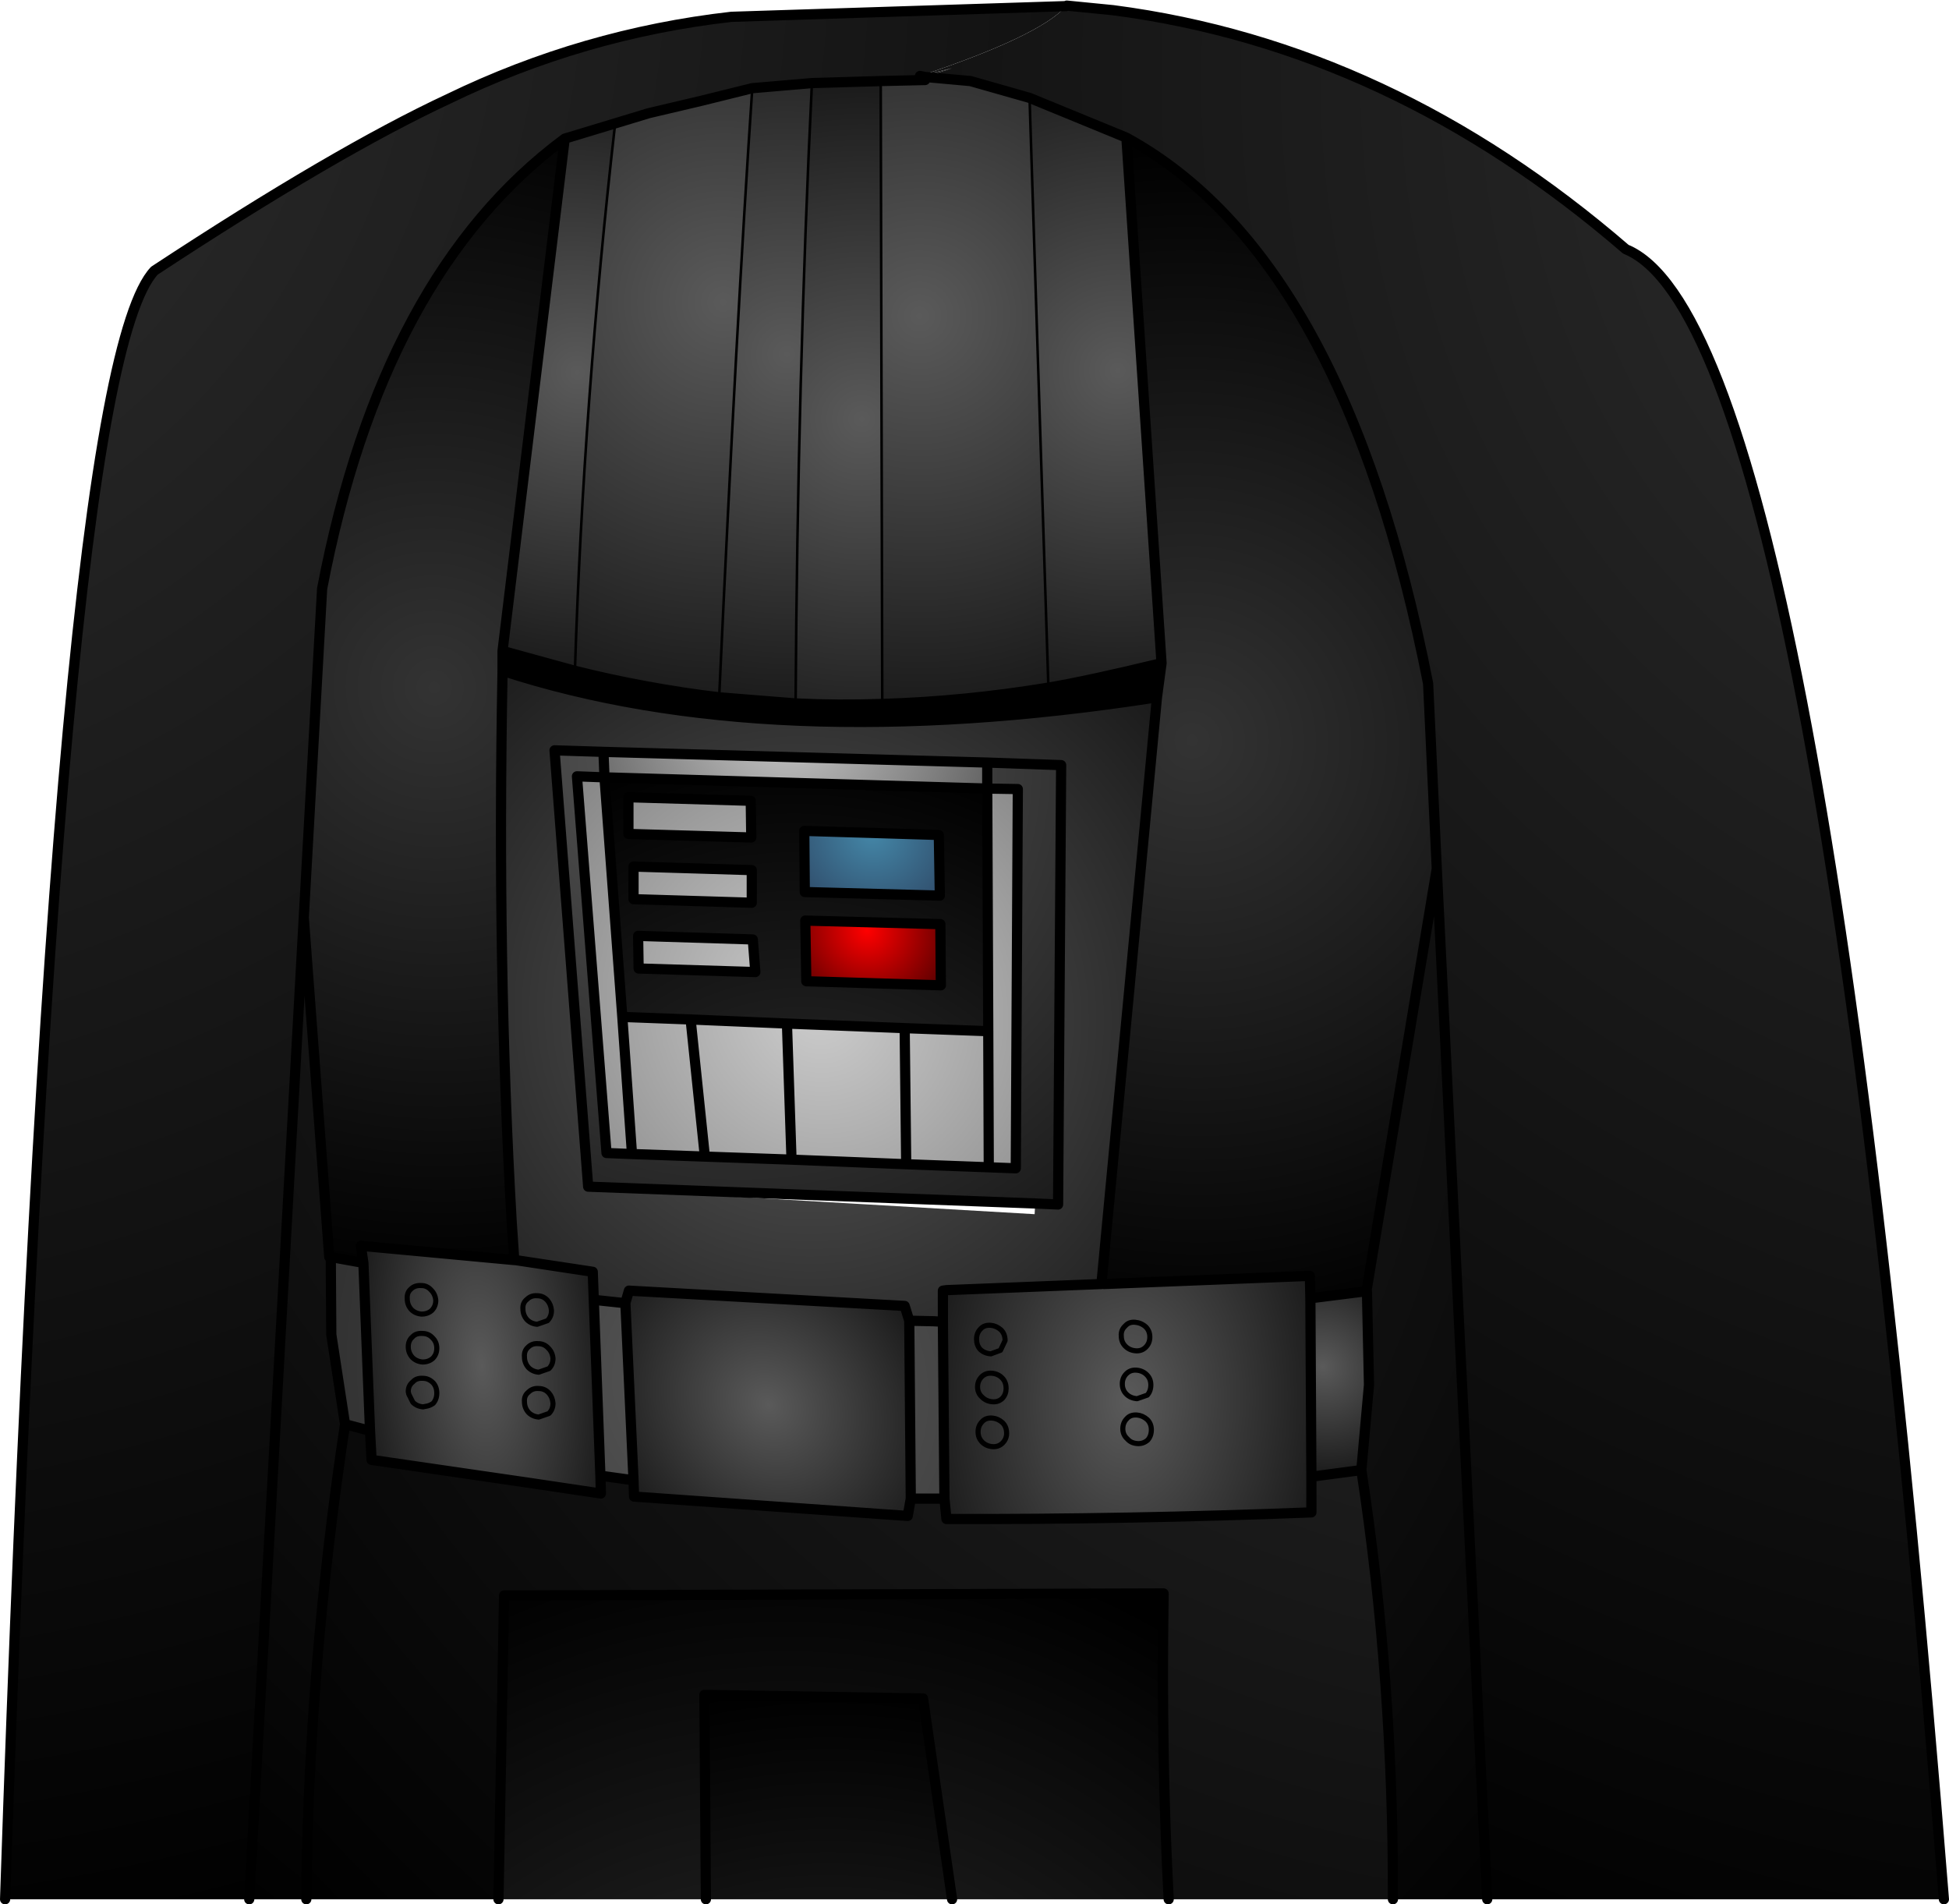 <?xml version="1.0" encoding="UTF-8" standalone="no"?>
<svg xmlns:xlink="http://www.w3.org/1999/xlink" height="186.8px" width="191.2px" xmlns="http://www.w3.org/2000/svg">
  <g transform="matrix(1.0, 0.0, 0.0, 1.0, 95.6, 93.4)">
    <path d="M-15.95 -85.25 L-21.8 -84.75 -26.85 -83.5 -31.95 -82.3 -35.25 -81.3 -40.2 -79.8 Q-58.1 -66.55 -64.0 -35.65 L-65.8 -3.4 -71.15 92.9 -95.1 92.9 Q-90.1 -56.6 -80.45 -66.85 -62.65 -78.55 -51.6 -83.7 -38.4 -90.1 -23.85 -91.75 L9.0 -92.8 Q6.35 -89.85 -5.35 -85.95 L-2.25 -86.7 -4.85 -85.85 -4.85 -85.55 -9.2 -85.45 -15.95 -85.25 M-5.35 -85.95 L-4.85 -85.85 -5.35 -85.95" fill="url(#gradient0)" fill-rule="evenodd" stroke="none"/>
    <path d="M-21.8 -84.75 L-15.95 -85.25 Q-17.35 -56.4 -17.55 -24.4 L-25.05 -25.0 Q-23.35 -61.85 -21.8 -84.75" fill="url(#gradient1)" fill-rule="evenodd" stroke="none"/>
    <path d="M-35.25 -81.3 L-31.95 -82.3 -26.85 -83.5 -21.8 -84.75 Q-23.35 -61.85 -25.05 -25.0 -32.2 -25.85 -39.2 -27.6 -38.35 -54.15 -35.25 -81.3" fill="url(#gradient2)" fill-rule="evenodd" stroke="none"/>
    <path d="M-40.2 -79.8 L-35.25 -81.3 Q-38.35 -54.15 -39.2 -27.6 L-46.3 -29.55 -40.2 -79.8" fill="url(#gradient3)" fill-rule="evenodd" stroke="none"/>
    <path d="M-65.8 -3.4 L-64.0 -35.65 Q-58.1 -66.55 -40.2 -79.8 L-46.3 -29.55 -46.3 -27.6 Q-46.85 1.5 -45.4 26.5 L-45.15 30.2 -60.2 28.8 -60.3 28.8 -60.1 30.45 -63.15 29.9 -63.3 29.9 -65.8 -3.4" fill="url(#gradient4)" fill-rule="evenodd" stroke="none"/>
    <path d="M-25.05 -25.0 L-17.55 -24.4 Q-13.3 -24.2 -9.05 -24.35 -0.95 -24.6 7.25 -25.95 11.1 -26.6 18.35 -28.35 L17.9 -25.0 Q-20.15 -19.1 -46.3 -27.6 L-46.3 -29.55 -39.2 -27.6 Q-32.2 -25.85 -25.05 -25.0" fill="#000000" fill-rule="evenodd" stroke="none"/>
    <path d="M-36.4 -19.65 L-36.3 -17.15 -39.0 -17.25 -36.1 19.7 -33.6 19.8 -26.45 20.05 -17.95 20.35 -6.7 20.8 1.4 21.1 4.05 21.2 4.25 -16.0 1.25 -16.05 1.25 -18.6 8.5 -18.35 8.2 24.75 5.95 24.65 -37.9 23.0 -41.2 -19.8 -36.4 -19.65" fill="url(#gradient5)" fill-rule="evenodd" stroke="none"/>
    <path d="M-36.3 -17.15 L-36.4 -19.65 1.25 -18.6 1.25 -16.05 -36.3 -17.15" fill="url(#gradient6)" fill-rule="evenodd" stroke="none"/>
    <path d="M1.25 -16.05 L4.25 -16.0 4.05 21.2 1.4 21.1 -6.7 20.8 -17.95 20.35 -26.45 20.05 -33.6 19.8 -36.1 19.7 -39.0 -17.25 -36.3 -17.15 -34.55 6.35 -27.85 6.6 -18.4 7.0 -6.85 7.45 1.35 7.75 1.25 -16.05 M1.4 21.1 L1.35 7.75 1.4 21.1 M-33.0 -1.6 L-21.75 -1.25 -21.5 1.95 -32.95 1.6 -33.0 -1.6 M-33.45 -8.4 L-21.85 -8.05 -21.85 -4.85 -33.45 -5.2 -33.45 -8.4 M-33.95 -15.2 L-21.95 -14.85 -21.9 -11.25 -33.95 -11.6 -33.95 -15.2 M-6.7 20.8 L-6.85 7.45 -6.7 20.8 M-27.85 6.6 L-26.45 20.05 -27.85 6.6 M-17.95 20.35 L-18.4 7.0 -17.95 20.35 M-33.6 19.8 L-34.55 6.35 -33.6 19.8" fill="url(#gradient7)" fill-rule="evenodd" stroke="none"/>
    <path d="M-46.3 -27.6 Q-20.15 -19.1 17.9 -25.0 L12.45 32.55 -2.75 33.15 -3.25 33.2 -3.4 36.2 -4.05 36.2 -6.4 36.15 -6.85 34.7 -33.9 33.2 -34.15 33.15 -34.55 34.4 -35.95 34.25 -37.35 34.1 -37.45 31.35 -45.05 30.2 -45.15 30.2 -45.4 26.5 Q-46.85 1.5 -46.3 -27.6 M-36.4 -19.65 L-41.2 -19.8 -37.9 23.0 -37.9 23.15 5.9 25.7 5.95 24.65 8.2 24.75 8.5 -18.35 1.25 -18.6 -36.4 -19.65" fill="url(#gradient8)" fill-rule="evenodd" stroke="none"/>
    <path d="M-36.3 -17.15 L1.25 -16.05 1.35 7.75 -6.85 7.45 -18.4 7.0 -27.85 6.6 -34.55 6.35 -36.3 -17.15 M-33.95 -15.2 L-33.95 -11.6 -21.9 -11.25 -21.95 -14.85 -33.95 -15.2 M-33.45 -8.4 L-33.45 -5.2 -21.85 -4.85 -21.85 -8.05 -33.45 -8.4 M-33.0 -1.6 L-32.95 1.6 -21.5 1.95 -21.75 -1.25 -33.0 -1.6 M-16.7 -11.9 L-16.65 -5.9 -3.4 -5.55 -3.5 -11.5 -16.7 -11.9 M-16.6 -3.1 L-16.5 2.85 -3.3 3.25 -3.35 -2.75 -16.6 -3.1" fill="url(#gradient9)" fill-rule="evenodd" stroke="none"/>
    <path d="M-16.7 -11.9 L-3.5 -11.5 -3.4 -5.55 -16.65 -5.9 -16.7 -11.9" fill="url(#gradient10)" fill-rule="evenodd" stroke="none"/>
    <path d="M-16.6 -3.1 L-3.35 -2.75 -3.3 3.25 -16.5 2.85 -16.6 -3.1" fill="url(#gradient11)" fill-rule="evenodd" stroke="none"/>
    <path d="M-15.95 -85.25 L-9.2 -85.45 -9.05 -24.35 Q-13.3 -24.2 -17.55 -24.4 -17.35 -56.4 -15.95 -85.25" fill="url(#gradient12)" fill-rule="evenodd" stroke="none"/>
    <path d="M-5.35 -85.95 Q6.35 -89.85 9.0 -92.8 L9.05 -92.85 13.6 -92.4 Q40.85 -88.85 63.9 -68.95 82.85 -61.2 95.1 92.9 L50.3 92.9 45.35 -8.2 44.5 -26.35 Q36.3 -68.2 14.9 -79.9 L5.4 -83.8 -0.4 -85.45 -4.85 -85.85 -2.25 -86.7 -5.35 -85.95" fill="url(#gradient13)" fill-rule="evenodd" stroke="none"/>
    <path d="M18.35 -28.35 Q11.1 -26.6 7.25 -25.95 L5.4 -83.8 14.9 -79.9 18.35 -28.35" fill="url(#gradient14)" fill-rule="evenodd" stroke="none"/>
    <path d="M-9.2 -85.45 L-4.85 -85.55 -4.85 -85.85 -0.4 -85.45 5.4 -83.8 7.25 -25.95 Q-0.95 -24.6 -9.05 -24.35 L-9.2 -85.45" fill="url(#gradient15)" fill-rule="evenodd" stroke="none"/>
    <path d="M17.9 -25.0 L18.35 -28.35 14.9 -79.9 Q36.3 -68.2 44.5 -26.35 L45.35 -8.2 38.45 33.25 32.95 33.95 32.9 31.75 12.7 32.55 12.45 32.55 17.9 -25.0" fill="url(#gradient16)" fill-rule="evenodd" stroke="none"/>
    <path d="M41.05 92.9 L19.05 92.9 Q18.3 78.9 18.55 62.9 L-46.15 63.1 -46.7 92.9 -65.55 92.9 Q-65.35 70.1 -61.75 46.3 L-59.3 46.95 -59.15 49.8 -43.7 52.05 -36.65 53.1 -36.7 51.35 -33.45 51.8 -33.4 53.4 -6.55 55.3 -6.25 53.6 -2.95 53.6 -2.75 55.6 Q15.05 55.65 33.05 54.95 L33.05 51.45 37.95 50.8 Q41.1 71.4 41.05 92.9" fill="url(#gradient17)" fill-rule="evenodd" stroke="none"/>
    <path d="M37.95 50.8 L33.05 51.45 32.95 33.95 38.5 33.25 38.7 42.45 37.95 50.8" fill="url(#gradient18)" fill-rule="evenodd" stroke="none"/>
    <path d="M33.05 51.45 L33.05 54.95 Q15.05 55.65 -2.75 55.6 L-2.95 53.6 -3.1 36.25 -3.1 33.2 -2.75 33.15 12.45 32.55 12.7 32.55 32.9 31.75 32.95 33.95 33.05 51.45 M0.7 41.65 Q0.3 42.05 0.3 42.65 0.3 43.25 0.75 43.65 1.15 44.05 1.75 44.1 2.35 44.15 2.75 43.75 3.1 43.35 3.1 42.8 3.1 42.15 2.7 41.75 2.3 41.35 1.7 41.3 1.1 41.25 0.7 41.65 1.1 41.25 1.7 41.3 2.3 41.35 2.7 41.75 3.1 42.15 3.1 42.8 3.1 43.35 2.75 43.75 2.35 44.15 1.75 44.1 1.15 44.05 0.75 43.65 0.3 43.25 0.3 42.65 0.3 42.05 0.7 41.65 M1.6 39.4 L2.55 39.05 3.0 38.1 Q3.0 37.45 2.6 37.05 2.15 36.65 1.6 36.6 0.95 36.55 0.6 36.95 0.2 37.35 0.2 37.95 0.2 38.55 0.55 38.95 0.95 39.35 1.6 39.4 0.95 39.35 0.55 38.95 0.2 38.55 0.2 37.95 0.2 37.35 0.6 36.95 0.95 36.55 1.6 36.6 2.15 36.65 2.6 37.05 3.0 37.45 3.0 38.1 L2.55 39.05 1.6 39.4 M16.95 45.85 Q16.5 45.45 15.95 45.4 15.3 45.35 14.95 45.75 14.55 46.15 14.55 46.75 14.55 47.35 15.0 47.75 15.35 48.15 15.95 48.2 16.55 48.25 17.0 47.85 17.35 47.45 17.35 46.85 17.35 46.25 16.95 45.85 17.35 46.25 17.35 46.85 17.35 47.45 17.0 47.85 16.55 48.25 15.95 48.2 15.35 48.15 15.0 47.75 14.55 47.35 14.55 46.75 14.55 46.15 14.95 45.75 15.3 45.35 15.95 45.4 16.5 45.45 16.95 45.85 M16.9 41.45 Q16.5 41.05 15.9 41.0 15.3 40.95 14.9 41.35 14.5 41.75 14.5 42.35 14.5 42.95 14.9 43.35 15.3 43.75 15.95 43.8 L16.95 43.45 Q17.3 43.05 17.3 42.45 17.3 41.85 16.9 41.45 17.3 41.85 17.3 42.45 17.3 43.05 16.95 43.45 L15.95 43.8 Q15.3 43.75 14.9 43.35 14.5 42.95 14.5 42.35 14.5 41.75 14.9 41.35 15.3 40.95 15.9 41.0 16.5 41.05 16.9 41.45 M16.8 38.75 Q17.2 38.35 17.2 37.75 17.2 37.15 16.8 36.75 16.35 36.35 15.75 36.3 15.15 36.25 14.8 36.65 14.35 37.05 14.4 37.65 14.4 38.25 14.8 38.65 15.2 39.05 15.8 39.1 16.4 39.15 16.8 38.75 16.4 39.15 15.8 39.1 15.2 39.05 14.8 38.65 14.4 38.25 14.4 37.65 14.35 37.05 14.8 36.65 15.15 36.25 15.75 36.3 16.35 36.35 16.8 36.75 17.2 37.15 17.2 37.75 17.2 38.35 16.8 38.75 M3.15 47.2 Q3.15 46.55 2.75 46.15 2.3 45.75 1.75 45.7 1.1 45.65 0.75 46.05 0.35 46.45 0.35 47.05 0.35 47.65 0.75 48.05 1.15 48.45 1.75 48.5 2.35 48.55 2.75 48.15 3.15 47.75 3.15 47.2 3.15 47.75 2.75 48.15 2.35 48.55 1.75 48.5 1.15 48.45 0.75 48.05 0.35 47.65 0.35 47.05 0.35 46.45 0.75 46.05 1.1 45.65 1.75 45.7 2.3 45.75 2.75 46.15 3.15 46.55 3.15 47.2" fill="url(#gradient19)" fill-rule="evenodd" stroke="none"/>
    <path d="M50.3 92.9 L41.05 92.9 Q41.1 71.4 37.95 50.8 L38.7 42.45 38.5 33.25 32.95 33.95 38.45 33.25 45.35 -8.2 50.3 92.9" fill="url(#gradient20)" fill-rule="evenodd" stroke="none"/>
    <path d="M-2.95 53.6 L-6.25 53.6 -6.4 36.15 -4.05 36.2 -3.1 36.25 -2.95 53.6 M-33.45 51.8 L-36.7 51.35 -37.35 34.1 -35.95 34.25 -34.55 34.4 -34.25 34.4 -33.45 51.8 M-59.3 46.95 L-61.75 46.3 -63.1 37.5 -63.15 29.9 -60.1 30.45 -59.95 30.5 -59.3 46.95" fill="url(#gradient21)" fill-rule="evenodd" stroke="none"/>
    <path d="M-6.25 53.6 L-6.55 55.3 -33.4 53.4 -33.45 51.8 -34.25 34.4 -33.9 33.2 -6.85 34.7 -6.4 36.15 -6.25 53.6" fill="url(#gradient22)" fill-rule="evenodd" stroke="none"/>
    <path d="M19.05 92.9 L-2.2 92.9 -5.05 73.2 -26.5 72.85 -26.35 92.9 -46.7 92.9 -46.15 63.1 18.55 62.9 Q18.3 78.9 19.05 92.9" fill="url(#gradient23)" fill-rule="evenodd" stroke="none"/>
    <path d="M-2.2 92.9 L-26.35 92.9 -26.5 72.85 -5.05 73.2 -2.2 92.9" fill="url(#gradient24)" fill-rule="evenodd" stroke="none"/>
    <path d="M-36.7 51.35 L-36.65 53.1 -43.7 52.05 -59.15 49.8 -59.3 46.95 -59.95 30.5 -60.2 28.8 -45.15 30.2 -45.05 30.2 -37.45 31.35 -37.35 34.1 -36.7 51.35 M-41.75 43.25 Q-42.15 42.8 -42.75 42.8 -43.35 42.75 -43.75 43.15 -44.2 43.5 -44.15 44.1 -44.15 44.7 -43.75 45.15 -43.35 45.55 -42.75 45.6 L-41.75 45.25 Q-41.35 44.85 -41.35 44.25 -41.4 43.65 -41.75 43.25 -41.4 43.65 -41.35 44.25 -41.35 44.85 -41.75 45.25 L-42.75 45.6 Q-43.35 45.55 -43.75 45.15 -44.15 44.7 -44.15 44.1 -44.2 43.5 -43.75 43.15 -43.35 42.75 -42.75 42.8 -42.15 42.8 -41.75 43.25 M-41.8 38.85 Q-42.2 38.4 -42.8 38.4 -43.4 38.35 -43.8 38.75 -44.2 39.1 -44.15 39.7 -44.15 40.3 -43.75 40.75 -43.35 41.15 -42.75 41.2 L-41.75 40.85 Q-41.35 40.45 -41.35 39.85 -41.4 39.25 -41.8 38.85 -41.4 39.25 -41.35 39.85 -41.35 40.45 -41.75 40.85 L-42.75 41.2 Q-43.35 41.15 -43.75 40.75 -44.15 40.3 -44.15 39.7 -44.2 39.1 -43.8 38.75 -43.4 38.35 -42.8 38.4 -42.2 38.4 -41.8 38.85 M-41.9 36.15 Q-41.5 35.75 -41.5 35.15 -41.55 34.55 -41.9 34.15 -42.3 33.7 -42.9 33.7 -43.5 33.65 -43.9 34.05 -44.35 34.4 -44.3 35.0 -44.3 35.6 -43.9 36.05 -43.5 36.45 -42.9 36.5 L-41.9 36.15 -42.9 36.5 Q-43.5 36.45 -43.9 36.05 -44.3 35.6 -44.3 35.0 -44.35 34.4 -43.9 34.05 -43.5 33.65 -42.9 33.7 -42.3 33.7 -41.9 34.15 -41.55 34.55 -41.5 35.15 -41.5 35.75 -41.9 36.15 M-53.1 42.25 Q-53.55 41.8 -54.1 41.8 -54.75 41.75 -55.1 42.15 -55.55 42.5 -55.55 43.1 L-55.5 43.35 -55.1 44.15 Q-54.7 44.55 -54.1 44.6 L-53.85 44.55 Q-53.45 44.5 -53.1 44.25 -52.75 43.85 -52.75 43.25 -52.75 42.65 -53.1 42.25 -52.75 42.65 -52.75 43.25 -52.75 43.85 -53.1 44.25 -53.45 44.5 -53.85 44.55 L-54.1 44.6 Q-54.7 44.55 -55.1 44.15 L-55.5 43.35 -55.55 43.1 Q-55.55 42.5 -55.1 42.15 -54.75 41.75 -54.1 41.8 -53.55 41.8 -53.1 42.25 M-55.15 37.75 Q-55.55 38.1 -55.55 38.7 -55.55 39.3 -55.15 39.75 -54.75 40.15 -54.15 40.2 -53.55 40.2 -53.15 39.85 -52.75 39.45 -52.75 38.85 -52.75 38.25 -53.15 37.85 -53.55 37.4 -54.15 37.4 -54.8 37.35 -55.15 37.75 -54.8 37.35 -54.15 37.4 -53.55 37.4 -53.15 37.85 -52.75 38.25 -52.75 38.85 -52.75 39.45 -53.15 39.85 -53.55 40.2 -54.15 40.2 -54.75 40.15 -55.15 39.75 -55.55 39.3 -55.55 38.7 -55.55 38.1 -55.15 37.75 M-54.25 32.7 Q-54.9 32.65 -55.3 33.05 -55.7 33.4 -55.65 34.0 -55.65 34.6 -55.25 35.05 -54.85 35.45 -54.25 35.5 -53.65 35.5 -53.25 35.15 -52.85 34.75 -52.85 34.15 -52.9 33.55 -53.3 33.15 -53.7 32.7 -54.25 32.7 -53.7 32.7 -53.3 33.15 -52.9 33.55 -52.85 34.15 -52.85 34.75 -53.25 35.15 -53.65 35.5 -54.25 35.5 -54.85 35.45 -55.25 35.05 -55.65 34.6 -55.65 34.0 -55.7 33.4 -55.3 33.05 -54.9 32.65 -54.25 32.7" fill="url(#gradient25)" fill-rule="evenodd" stroke="none"/>
    <path d="M-71.15 92.9 L-65.8 -3.4 -63.3 29.9 -63.15 29.9 -63.1 37.5 -61.75 46.3 Q-65.35 70.1 -65.55 92.9 L-71.15 92.9" fill="url(#gradient26)" fill-rule="evenodd" stroke="none"/>
    <path d="M-21.8 -84.75 L-15.95 -85.25 -9.2 -85.45 -4.85 -85.55 -4.85 -85.85 -5.35 -85.95 M9.0 -92.8 L-23.85 -91.75 Q-38.4 -90.1 -51.6 -83.7 -62.65 -78.55 -80.45 -66.85 -90.1 -56.6 -95.1 92.9 M-71.15 92.9 L-65.8 -3.4 -64.0 -35.65 Q-58.1 -66.55 -40.2 -79.8 L-35.25 -81.3 -31.95 -82.3 -26.85 -83.5 -21.8 -84.75 M-25.05 -25.0 L-17.55 -24.4 Q-13.3 -24.2 -9.05 -24.35 -0.95 -24.6 7.25 -25.95 11.1 -26.6 18.35 -28.35 L17.9 -25.0 12.45 32.55 -2.75 33.15 -3.1 33.2 -3.1 36.25 -2.95 53.6 -6.25 53.6 -6.55 55.3 -33.4 53.4 -33.45 51.8 -36.7 51.35 -36.65 53.1 -43.7 52.05 -59.15 49.8 -59.3 46.95 -61.75 46.3 Q-65.35 70.1 -65.55 92.9 M-39.2 -27.6 L-46.3 -29.55 -46.3 -27.6 Q-20.15 -19.1 17.9 -25.0 M-36.3 -17.15 L-36.4 -19.65 -41.2 -19.8 -37.9 23.0 5.95 24.65 8.2 24.75 8.5 -18.35 1.25 -18.6 1.25 -16.05 4.25 -16.0 4.05 21.2 1.4 21.1 -6.7 20.8 -17.95 20.35 -26.45 20.05 -33.6 19.8 -36.1 19.7 -39.0 -17.25 -36.3 -17.15 1.25 -16.05 1.35 7.75 1.4 21.1 M-33.0 -1.6 L-21.75 -1.25 -21.5 1.95 -32.95 1.6 -33.0 -1.6 M-33.45 -8.4 L-21.85 -8.05 -21.85 -4.85 -33.45 -5.2 -33.45 -8.4 M-33.95 -15.2 L-21.95 -14.85 -21.9 -11.25 -33.95 -11.6 -33.95 -15.2 M-16.7 -11.9 L-3.5 -11.5 -3.4 -5.55 -16.65 -5.9 -16.7 -11.9 M-36.3 -17.15 L-34.55 6.35 -27.85 6.6 -18.4 7.0 -6.85 7.45 1.35 7.75 M-16.6 -3.1 L-3.35 -2.75 -3.3 3.25 -16.5 2.85 -16.6 -3.1 M-25.05 -25.0 Q-32.2 -25.85 -39.2 -27.6 M-40.2 -79.8 L-46.3 -29.55 M9.05 -92.85 L13.6 -92.4 Q40.85 -88.85 63.9 -68.95 82.85 -61.2 95.1 92.9 M14.9 -79.9 L5.4 -83.8 -0.4 -85.45 -4.85 -85.85 M45.35 -8.2 L44.5 -26.35 Q36.3 -68.2 14.9 -79.9 L18.35 -28.35 M-36.4 -19.65 L1.25 -18.6 M37.95 50.8 L33.05 51.45 33.05 54.95 Q15.05 55.65 -2.75 55.6 L-2.95 53.6 M33.05 51.45 L32.95 33.95 32.9 31.75 12.7 32.55 M32.95 33.95 L38.5 33.25 38.7 42.45 37.95 50.8 Q41.1 71.4 41.05 92.9 M38.45 33.25 L45.35 -8.2 50.3 92.9 M-4.05 36.2 L-3.1 36.25 M-6.4 36.15 L-6.85 34.7 -33.9 33.2 -34.25 34.4 -33.45 51.8 M-4.05 36.2 L-6.4 36.15 -6.25 53.6 M-26.35 92.9 L-26.5 72.85 -5.05 73.2 -2.2 92.9 M-46.7 92.9 L-46.15 63.1 18.55 62.9 Q18.3 78.9 19.05 92.9 M-46.3 -27.6 Q-46.85 1.5 -45.4 26.5 L-45.15 30.2 -45.05 30.2 -37.45 31.35 -37.35 34.1 -35.95 34.25 -34.55 34.4 -34.25 34.4 M-37.35 34.1 L-36.7 51.35 M-63.15 29.9 L-60.1 30.45 -59.95 30.5 -59.3 46.95 M-60.2 28.8 L-45.15 30.2 M-63.15 29.9 L-63.1 37.5 -61.75 46.3 M-60.2 28.8 L-59.95 30.5 M-65.8 -3.4 L-63.3 29.9 M-34.55 6.35 L-33.6 19.8 M-18.4 7.0 L-17.95 20.35 M-26.45 20.05 L-27.85 6.6 M-6.85 7.45 L-6.7 20.8" fill="none" stroke="#000000" stroke-linecap="round" stroke-linejoin="round" stroke-width="1.0"/>
    <path d="M-21.8 -84.75 Q-23.35 -61.85 -25.05 -25.0 M-17.55 -24.4 Q-17.35 -56.4 -15.95 -85.25 M-39.2 -27.6 Q-38.35 -54.15 -35.25 -81.3 M5.4 -83.8 L7.25 -25.95 M-9.2 -85.45 L-9.05 -24.35" fill="none" stroke="#000000" stroke-linecap="round" stroke-linejoin="round" stroke-width="0.25"/>
    <path d="M1.6 39.4 Q0.95 39.35 0.55 38.95 0.2 38.55 0.2 37.95 0.2 37.35 0.6 36.95 0.95 36.55 1.6 36.6 2.15 36.65 2.6 37.05 3.0 37.45 3.0 38.1 L2.55 39.05 1.6 39.4 M0.7 41.65 Q1.1 41.25 1.7 41.3 2.3 41.35 2.7 41.75 3.1 42.15 3.1 42.8 3.1 43.35 2.75 43.75 2.35 44.15 1.75 44.1 1.15 44.05 0.75 43.65 0.3 43.25 0.3 42.65 0.3 42.05 0.7 41.65 M3.15 47.2 Q3.15 47.75 2.75 48.15 2.35 48.55 1.75 48.5 1.15 48.45 0.75 48.05 0.35 47.65 0.35 47.05 0.35 46.45 0.75 46.05 1.1 45.65 1.75 45.7 2.3 45.75 2.75 46.15 3.15 46.55 3.15 47.2 M16.8 38.75 Q16.4 39.15 15.8 39.1 15.2 39.05 14.8 38.65 14.4 38.25 14.4 37.65 14.35 37.05 14.8 36.65 15.15 36.25 15.75 36.3 16.35 36.35 16.8 36.75 17.2 37.15 17.2 37.75 17.2 38.35 16.8 38.75 M16.9 41.45 Q17.3 41.85 17.3 42.45 17.3 43.05 16.95 43.45 L15.95 43.8 Q15.3 43.75 14.9 43.35 14.5 42.95 14.5 42.35 14.5 41.75 14.9 41.35 15.3 40.95 15.9 41.0 16.5 41.05 16.9 41.45 M16.95 45.85 Q17.35 46.25 17.35 46.85 17.35 47.45 17.0 47.85 16.55 48.25 15.95 48.2 15.35 48.15 15.0 47.75 14.55 47.35 14.55 46.75 14.55 46.15 14.95 45.75 15.3 45.35 15.95 45.4 16.5 45.45 16.95 45.85 M-41.9 36.15 L-42.9 36.5 Q-43.5 36.45 -43.9 36.05 -44.3 35.6 -44.3 35.0 -44.35 34.4 -43.9 34.05 -43.5 33.65 -42.9 33.7 -42.3 33.7 -41.9 34.15 -41.55 34.55 -41.5 35.15 -41.5 35.75 -41.9 36.15 M-41.8 38.85 Q-41.4 39.25 -41.35 39.85 -41.35 40.45 -41.75 40.85 L-42.75 41.2 Q-43.35 41.15 -43.75 40.75 -44.15 40.3 -44.15 39.7 -44.2 39.1 -43.8 38.75 -43.4 38.35 -42.8 38.4 -42.2 38.4 -41.8 38.85 M-41.75 43.25 Q-41.4 43.65 -41.35 44.25 -41.35 44.85 -41.75 45.25 L-42.75 45.6 Q-43.35 45.55 -43.75 45.15 -44.15 44.7 -44.15 44.1 -44.2 43.5 -43.75 43.15 -43.35 42.75 -42.75 42.8 -42.15 42.8 -41.75 43.25 M-54.25 32.7 Q-53.7 32.7 -53.3 33.15 -52.9 33.55 -52.85 34.15 -52.85 34.75 -53.25 35.15 -53.65 35.5 -54.25 35.5 -54.85 35.45 -55.25 35.05 -55.65 34.6 -55.65 34.0 -55.7 33.4 -55.3 33.05 -54.9 32.65 -54.25 32.7 M-55.15 37.75 Q-54.8 37.35 -54.15 37.4 -53.55 37.4 -53.15 37.85 -52.75 38.25 -52.75 38.85 -52.75 39.45 -53.15 39.85 -53.55 40.2 -54.15 40.2 -54.75 40.15 -55.15 39.75 -55.55 39.3 -55.55 38.7 -55.55 38.1 -55.15 37.75 M-53.1 42.25 Q-52.75 42.65 -52.75 43.25 -52.75 43.85 -53.1 44.25 -53.45 44.5 -53.85 44.55 L-54.1 44.6 Q-54.7 44.55 -55.1 44.15 L-55.5 43.35 -55.55 43.1 Q-55.55 42.5 -55.1 42.15 -54.75 41.75 -54.1 41.8 -53.55 41.8 -53.1 42.25" fill="none" stroke="#000000" stroke-linecap="round" stroke-linejoin="round" stroke-width="0.5"/>
  </g>
  <defs>
    <radialGradient cx="0" cy="0" gradientTransform="matrix(0.248, 0.012, -0.01, 0.248, -123.9, -99.75)" gradientUnits="userSpaceOnUse" id="gradient0" r="819.2" spreadMethod="pad">
      <stop offset="0.0" stop-color="#333333"/>
      <stop offset="1.0" stop-color="#000000"/>
    </radialGradient>
    <radialGradient cx="0" cy="0" gradientTransform="matrix(0.042, 0.002, -0.002, 0.042, -18.4, -58.65)" gradientUnits="userSpaceOnUse" id="gradient1" r="819.2" spreadMethod="pad">
      <stop offset="0.0" stop-color="#5a5a5a"/>
      <stop offset="1.0" stop-color="#1b1b1b"/>
    </radialGradient>
    <radialGradient cx="0" cy="0" gradientTransform="matrix(0.048, 0.002, -0.002, 0.048, -24.65, -63.75)" gradientUnits="userSpaceOnUse" id="gradient2" r="819.2" spreadMethod="pad">
      <stop offset="0.0" stop-color="#5a5a5a"/>
      <stop offset="1.0" stop-color="#1b1b1b"/>
    </radialGradient>
    <radialGradient cx="0" cy="0" gradientTransform="matrix(0.036, 0.002, -0.001, 0.036, -38.95, -56.85)" gradientUnits="userSpaceOnUse" id="gradient3" r="819.2" spreadMethod="pad">
      <stop offset="0.0" stop-color="#5a5a5a"/>
      <stop offset="1.0" stop-color="#1b1b1b"/>
    </radialGradient>
    <radialGradient cx="0" cy="0" gradientTransform="matrix(0.072, 0.004, -0.003, 0.072, -53.0, -25.95)" gradientUnits="userSpaceOnUse" id="gradient4" r="819.2" spreadMethod="pad">
      <stop offset="0.0" stop-color="#333333"/>
      <stop offset="1.0" stop-color="#000000"/>
    </radialGradient>
    <radialGradient cx="0" cy="0" gradientTransform="matrix(0.066, 0.002, 8.0E-4, 0.066, -24.8, -19.35)" gradientUnits="userSpaceOnUse" id="gradient5" r="819.2" spreadMethod="pad">
      <stop offset="0.0" stop-color="#5a5a5a"/>
      <stop offset="1.0" stop-color="#1b1b1b"/>
    </radialGradient>
    <radialGradient cx="0" cy="0" gradientTransform="matrix(0.025, 7.0E-4, 3.0E-4, 0.025, -18.65, -23.15)" gradientUnits="userSpaceOnUse" id="gradient6" r="819.2" spreadMethod="pad">
      <stop offset="0.0" stop-color="#cccccc"/>
      <stop offset="1.0" stop-color="#666666"/>
    </radialGradient>
    <radialGradient cx="0" cy="0" gradientTransform="matrix(0.057, 0.002, 7.0E-4, 0.057, -15.25, 5.65)" gradientUnits="userSpaceOnUse" id="gradient7" r="819.2" spreadMethod="pad">
      <stop offset="0.0" stop-color="#cccccc"/>
      <stop offset="1.0" stop-color="#666666"/>
    </radialGradient>
    <radialGradient cx="0" cy="0" gradientTransform="matrix(0.057, 0.003, -0.002, 0.056, -16.6, 6.15)" gradientUnits="userSpaceOnUse" id="gradient8" r="819.2" spreadMethod="pad">
      <stop offset="0.0" stop-color="#5a5a5a"/>
      <stop offset="1.0" stop-color="#1b1b1b"/>
    </radialGradient>
    <radialGradient cx="0" cy="0" gradientTransform="matrix(0.059, 0.002, 7.0E-4, 0.059, -15.8, 27.65)" gradientUnits="userSpaceOnUse" id="gradient9" r="819.2" spreadMethod="pad">
      <stop offset="0.0" stop-color="#333333"/>
      <stop offset="1.0" stop-color="#000000"/>
    </radialGradient>
    <radialGradient cx="0" cy="0" gradientTransform="matrix(0.011, 3.0E-4, 1.0E-4, 0.011, -10.05, -11.75)" gradientUnits="userSpaceOnUse" id="gradient10" r="819.2" spreadMethod="pad">
      <stop offset="0.0" stop-color="#4487a8"/>
      <stop offset="1.0" stop-color="#304d6b"/>
    </radialGradient>
    <radialGradient cx="0" cy="0" gradientTransform="matrix(0.011, 3.0E-4, 1.0E-4, 0.011, -10.55, -2.15)" gradientUnits="userSpaceOnUse" id="gradient11" r="819.2" spreadMethod="pad">
      <stop offset="0.0" stop-color="#ff0000"/>
      <stop offset="1.0" stop-color="#530000"/>
    </radialGradient>
    <radialGradient cx="0" cy="0" gradientTransform="matrix(0.041, 0.002, -0.002, 0.04, -11.05, -52.3)" gradientUnits="userSpaceOnUse" id="gradient12" r="819.2" spreadMethod="pad">
      <stop offset="0.0" stop-color="#5a5a5a"/>
      <stop offset="1.0" stop-color="#1b1b1b"/>
    </radialGradient>
    <radialGradient cx="0" cy="0" gradientTransform="matrix(0.243, 0.012, -0.01, 0.242, 121.85, -84.55)" gradientUnits="userSpaceOnUse" id="gradient13" r="819.2" spreadMethod="pad">
      <stop offset="0.0" stop-color="#333333"/>
      <stop offset="1.0" stop-color="#000000"/>
    </radialGradient>
    <radialGradient cx="0" cy="0" gradientTransform="matrix(0.039, 0.002, -0.002, 0.039, 14.05, -57.05)" gradientUnits="userSpaceOnUse" id="gradient14" r="819.2" spreadMethod="pad">
      <stop offset="0.0" stop-color="#5a5a5a"/>
      <stop offset="1.0" stop-color="#1b1b1b"/>
    </radialGradient>
    <radialGradient cx="0" cy="0" gradientTransform="matrix(0.047, 0.002, -0.002, 0.047, -5.4, -62.4)" gradientUnits="userSpaceOnUse" id="gradient15" r="819.2" spreadMethod="pad">
      <stop offset="0.0" stop-color="#5a5a5a"/>
      <stop offset="1.0" stop-color="#1b1b1b"/>
    </radialGradient>
    <radialGradient cx="0" cy="0" gradientTransform="matrix(0.072, 0.004, -0.003, 0.072, 21.35, -20.75)" gradientUnits="userSpaceOnUse" id="gradient16" r="819.2" spreadMethod="pad">
      <stop offset="0.0" stop-color="#333333"/>
      <stop offset="1.0" stop-color="#000000"/>
    </radialGradient>
    <radialGradient cx="0" cy="0" gradientTransform="matrix(0.218, 0.011, -0.009, 0.217, 60.95, -27.55)" gradientUnits="userSpaceOnUse" id="gradient17" r="819.2" spreadMethod="pad">
      <stop offset="0.0" stop-color="#333333"/>
      <stop offset="1.0" stop-color="#000000"/>
    </radialGradient>
    <radialGradient cx="0" cy="0" gradientTransform="matrix(0.013, 7.0E-4, 1.0E-4, 0.013, 34.15, 40.65)" gradientUnits="userSpaceOnUse" id="gradient18" r="819.2" spreadMethod="pad">
      <stop offset="0.0" stop-color="#5a5a5a"/>
      <stop offset="1.0" stop-color="#1b1b1b"/>
    </radialGradient>
    <radialGradient cx="0" cy="0" gradientTransform="matrix(0.024, -0.001, 2.0E-4, 0.035, 14.95, 44.05)" gradientUnits="userSpaceOnUse" id="gradient19" r="819.2" spreadMethod="pad">
      <stop offset="0.0" stop-color="#5a5a5a"/>
      <stop offset="1.0" stop-color="#1b1b1b"/>
    </radialGradient>
    <radialGradient cx="0" cy="0" gradientTransform="matrix(0.187, 0.009, -0.007, 0.186, -60.35, -3.15)" gradientUnits="userSpaceOnUse" id="gradient20" r="819.2" spreadMethod="pad">
      <stop offset="0.0" stop-color="#333333"/>
      <stop offset="1.0" stop-color="#000000"/>
    </radialGradient>
    <radialGradient cx="0" cy="0" gradientTransform="matrix(0.077, 0.004, 5.0E-4, 0.077, -23.05, 42.6)" gradientUnits="userSpaceOnUse" id="gradient21" r="819.2" spreadMethod="pad">
      <stop offset="0.0" stop-color="#5a5a5a"/>
      <stop offset="1.0" stop-color="#1b1b1b"/>
    </radialGradient>
    <radialGradient cx="0" cy="0" gradientTransform="matrix(0.021, 0.002, 9.0E-4, 0.021, -20.2, 44.4)" gradientUnits="userSpaceOnUse" id="gradient22" r="819.2" spreadMethod="pad">
      <stop offset="0.0" stop-color="#5a5a5a"/>
      <stop offset="1.0" stop-color="#1b1b1b"/>
    </radialGradient>
    <radialGradient cx="0" cy="0" gradientTransform="matrix(0.091, 0.004, -0.004, 0.091, -18.45, 130.75)" gradientUnits="userSpaceOnUse" id="gradient23" r="819.2" spreadMethod="pad">
      <stop offset="0.0" stop-color="#333333"/>
      <stop offset="1.0" stop-color="#000000"/>
    </radialGradient>
    <radialGradient cx="0" cy="0" gradientTransform="matrix(0.071, 0.003, -0.003, 0.07, -14.35, 129.35)" gradientUnits="userSpaceOnUse" id="gradient24" r="819.2" spreadMethod="pad">
      <stop offset="0.0" stop-color="#333333"/>
      <stop offset="1.0" stop-color="#000000"/>
    </radialGradient>
    <radialGradient cx="0" cy="0" gradientTransform="matrix(-0.015, -0.002, 0.001, 0.033, -48.35, 40.55)" gradientUnits="userSpaceOnUse" id="gradient25" r="819.2" spreadMethod="pad">
      <stop offset="0.0" stop-color="#5a5a5a"/>
      <stop offset="1.0" stop-color="#1b1b1b"/>
    </radialGradient>
    <radialGradient cx="0" cy="0" gradientTransform="matrix(0.197, 0.01, -0.008, 0.196, 28.9, -28.4)" gradientUnits="userSpaceOnUse" id="gradient26" r="819.2" spreadMethod="pad">
      <stop offset="0.0" stop-color="#333333"/>
      <stop offset="1.0" stop-color="#000000"/>
    </radialGradient>
  </defs>
</svg>
